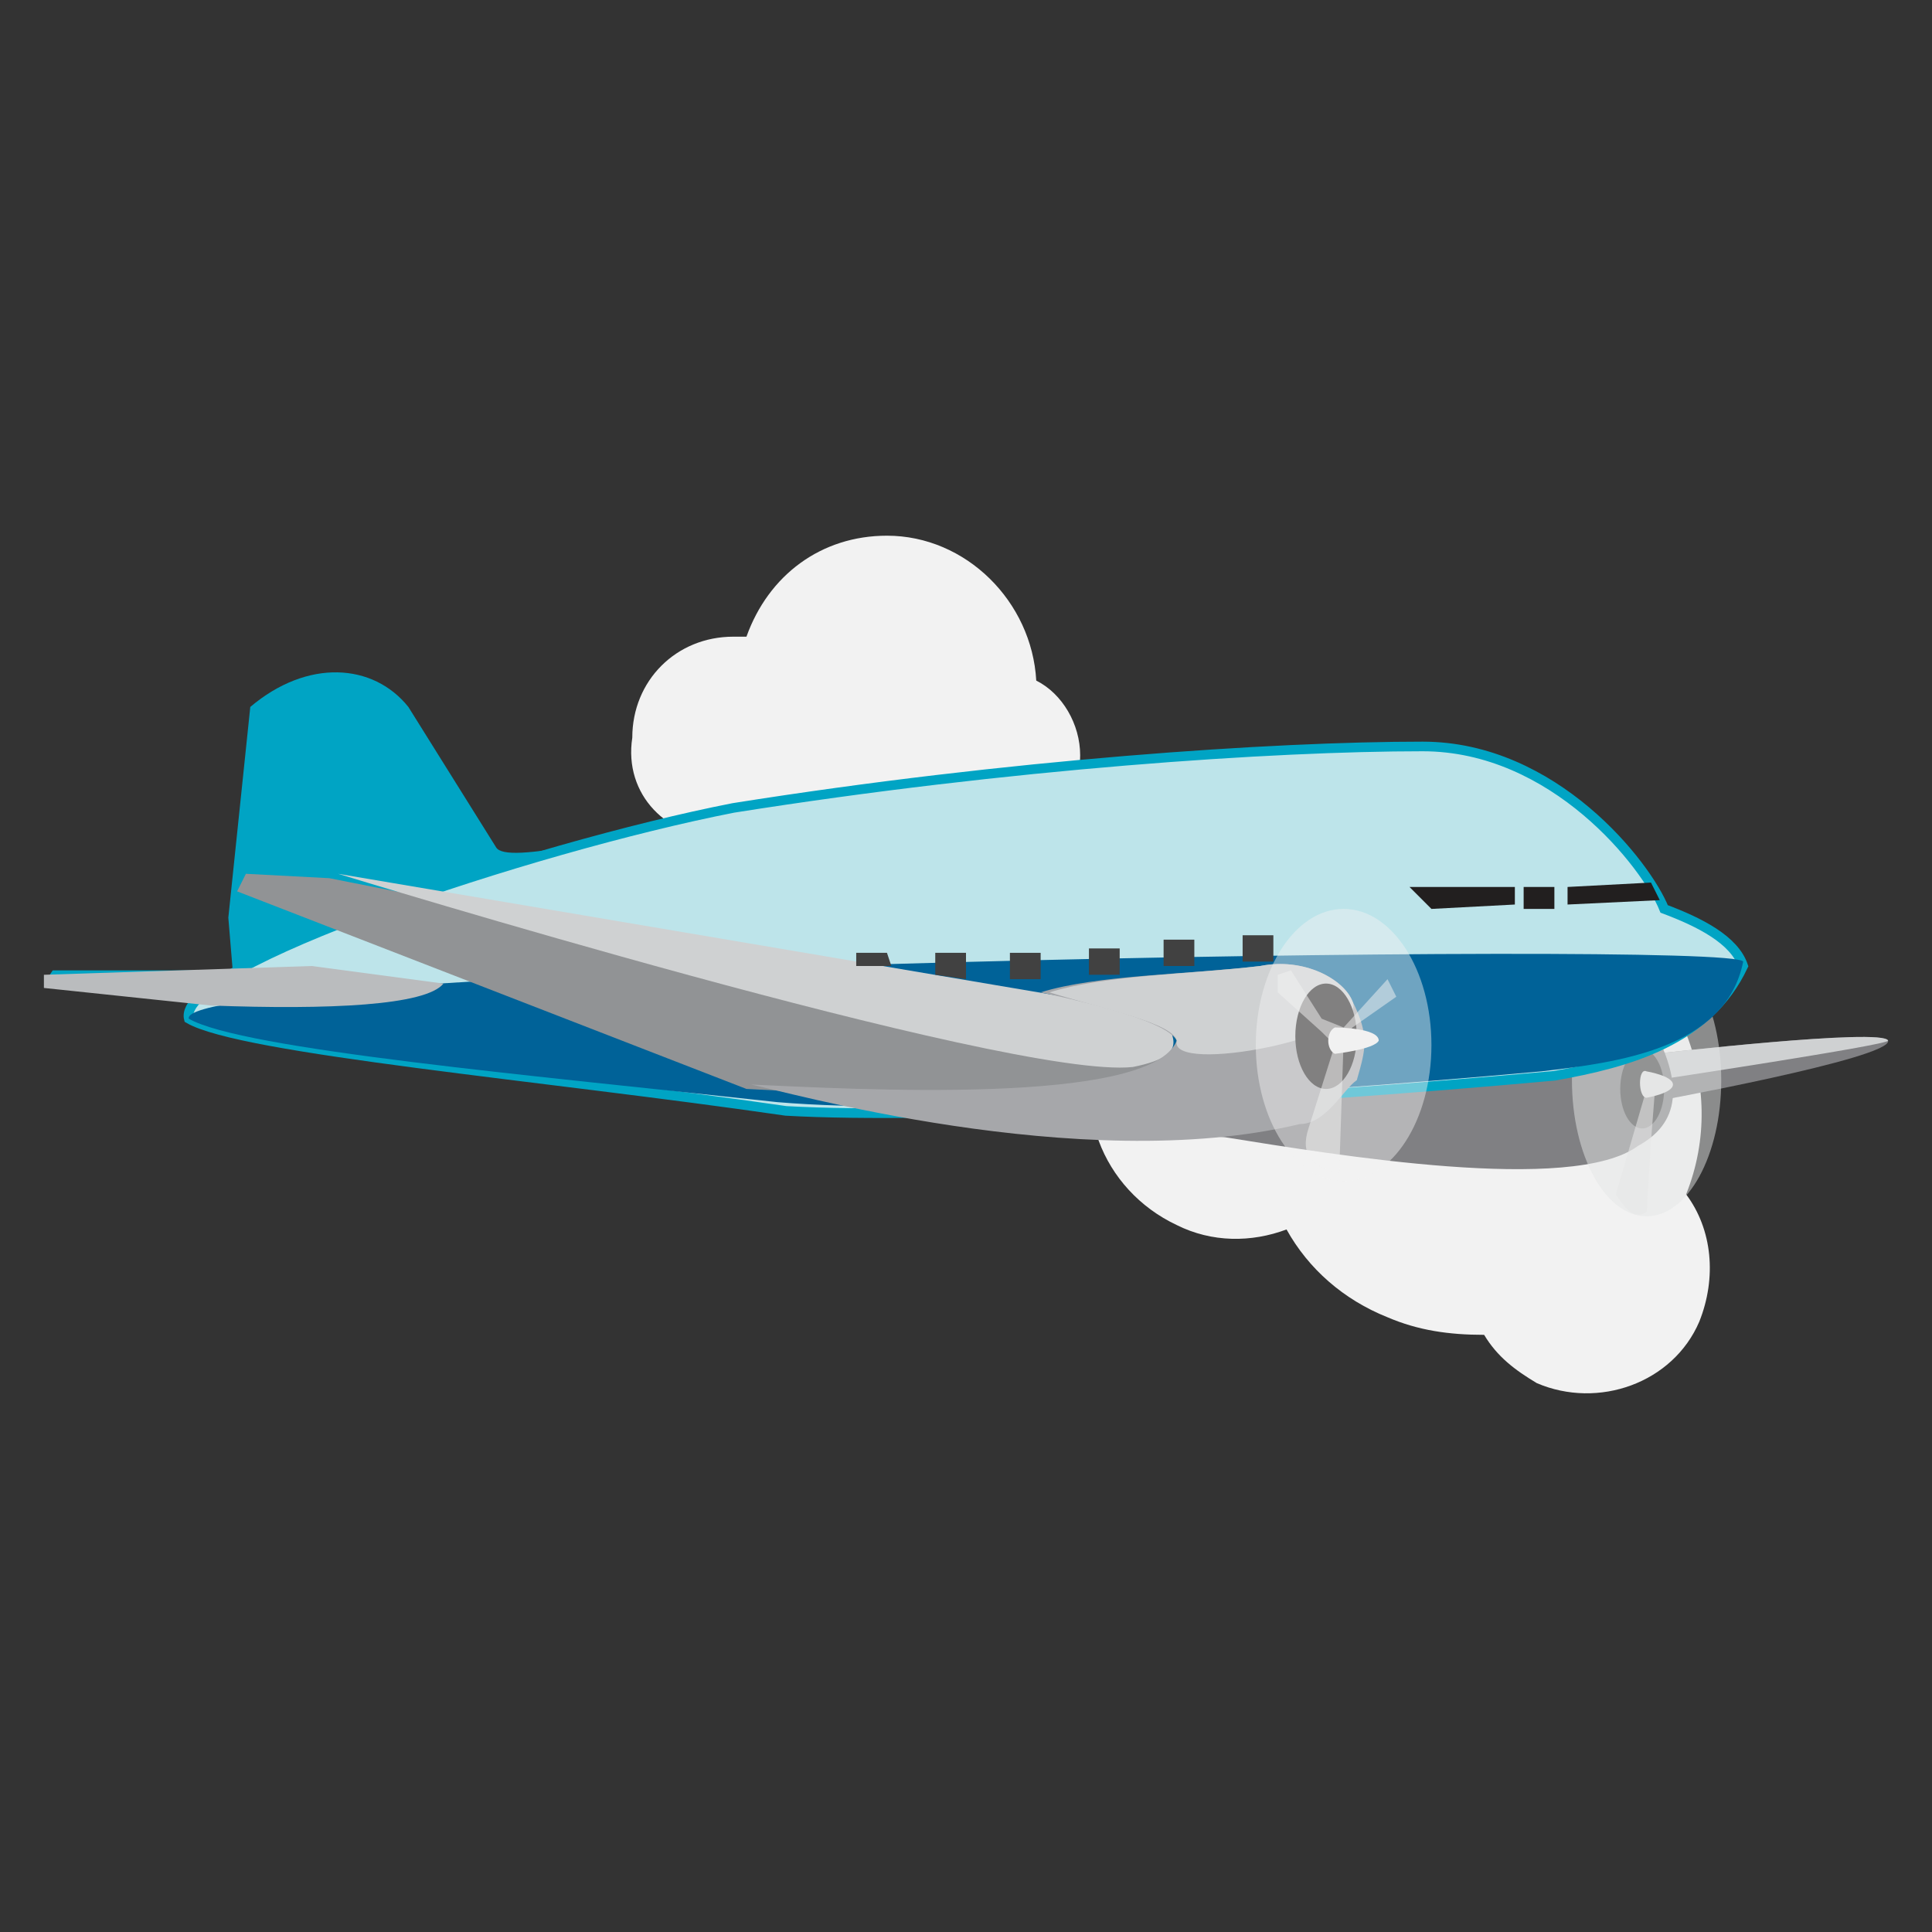 <?xml version="1.0" encoding="utf-8"?>
<!-- Generator: Adobe Illustrator 21.1.0, SVG Export Plug-In . SVG Version: 6.00 Build 0)  -->
<svg version="1.1"
	xmlns="http://www.w3.org/2000/svg"
	xmlns:xlink="http://www.w3.org/1999/xlink" x="0px" y="0px" viewBox="0 0 44 44" style="enable-background:new 0 0 44 44;" xml:space="preserve" width="390px" height="390px">
	<rect x="0" y="0" width="44" height="44" fill="#333333" stroke="none"/>
	<style type="text/css">
	.st0{fill:#FFFFFF;}
	.st1{fill:none;stroke:#F2F2F2;stroke-width:0.403;stroke-miterlimit:10;}
	.st2{fill:none;stroke:#FFFFFF;stroke-width:0.403;stroke-miterlimit:10;}
	.st3{fill:none;stroke:#E6E6E6;stroke-width:1.007;stroke-miterlimit:10;}
	.st4{fill:#F37B28;}
	.st5{fill:#FFF100;}
	.st6{fill:#BDE4EA;stroke:#00A4C4;stroke-width:0.234;}
	.st7{fill:#221F1F;}
	.st8{fill:#0B1F58;}
	.st9{fill:#BDE4EA;}
	.st10{fill:#00A4C4;}
	.st11{fill:#F2F2F2;}
	.st12{fill:#808083;}
	.st13{fill:#CFD1D2;}
	.st14{fill:#414141;}
	.st15{opacity:0.5;fill:#E5E6E6;}
	.st16{fill:#BDE4EA;stroke:#00A4C4;stroke-width:0.219;}
	.st17{fill:#006298;}
	.st18{fill:#BABCBE;}
	.st19{fill:#919395;}
	.st20{fill:#A6A7AA;}
	.st21{opacity:0.57;fill:#E5E6E6;}
	.st22{opacity:0.51;fill:#F1F1F1;}
	.st23{fill:#F1F1F1;}
	.st24{opacity:0.46;fill:#F1F1F1;}
	.st25{fill:#E5E6E6;}
	</style>
	<g id="Layer_1">
	</g>
	<g id="Layer_2">
		<g>
			<path class="st11" d="M16.5,19.1c0.6,0,1.2-0.2,1.6-0.6c0.6,0.4,1.2,0.6,2,0.6c0.5,0,1-0.1,1.5-0.3c0.3,0.2,0.7,0.3,1.1,0.3
			c1.1,0,1.9-0.9,1.9-1.9c0-0.7-0.4-1.4-1-1.7c-0.1-1.8-1.6-3.3-3.4-3.3c-1.5,0-2.7,0.9-3.2,2.3c-0.1,0-0.2,0-0.3,0
			c-1.3,0-2.3,1-2.3,2.3C14.2,18.1,15.2,19.1,16.5,19.1z"/>
			<path class="st11" d="M26.8,27.9c0.8,0.4,1.7,0.4,2.5,0.1c0.5,0.9,1.3,1.6,2.3,2c0.7,0.3,1.4,0.4,2.2,0.4c0.3,0.5,0.7,0.8,1.2,1.1
			c1.4,0.6,3.1,0,3.7-1.4c0.4-1,0.3-2.1-0.3-2.9c1-2.5-0.2-5.3-2.6-6.4c-2-0.9-4.2-0.4-5.7,1.1c-0.1-0.1-0.3-0.2-0.4-0.2
			c-1.7-0.8-3.8,0-4.5,1.7C24.3,25.1,25.1,27.1,26.8,27.9z"/>
			<g>
				<path class="st10" d="M5.3,22.1l-0.1-1.2l0.5-4.8c1.3-1.1,2.8-1,3.6,0l2,3.2c0.5,0.8,9.7-2.6,21.4-2.1c0,0,2.8,0.2,4.7,2.8
				l0.4,0.8c1.8,0.5,2.7,1.2,0,2.9c-0.6,0.3-1.2,0.5-1.9,0.6c-2,0.7-18.1,0.9-19,0.8c-4.3-0.5-8.4-0.9-12.1-1.9L5,22.8l-4-0.4
				l0.2-0.3L5.3,22.1z"/>
				<path class="st12" d="M37.7,24c0,0,5.2-0.6,5.3-0.3c0.1,0.4-5.4,1.4-5.4,1.4L37.7,24z"/>
				<path class="st13" d="M37.7,24c0,0,5.2-0.6,5.3-0.3c0,0.1-5.3,0.9-5.3,0.9L37.7,24z"/>
				<path class="st12" d="M37.7,23.5c0.5,1,0.7,2-0.4,2.6c-1.5,1.1-6.9,0.2-9.4-0.2l-9.4-0.7L37.7,23.5z"/>
				<ellipse class="st14" cx="37.4" cy="24.8" rx="0.5" ry="0.9"/>
				<ellipse class="st15" cx="37.5" cy="24.6" rx="1.7" ry="3.1"/>
				<path class="st9" d="M4.3,23.2c-0.3-1.2,7.8-3.9,12.4-4.8C23,17.4,29,17,32.4,17c3,0,5.1,2.7,5.5,3.7c0.8,0.3,1.6,0.7,1.8,1.3
				c-0.8,1.7-2.6,2.2-4.3,2.5c-6.6,0.6-14,1-17.5,0.8C12.4,24.5,5.5,23.9,4.3,23.2z"/>
				<path class="st16" d="M4.3,23.2c-0.3-1.2,7.8-3.9,12.4-4.8C23,17.4,29,17,32.4,17c3,0,5.1,2.7,5.5,3.7c0.8,0.3,1.6,0.7,1.8,1.3
				c-0.8,1.7-2.6,2.2-4.3,2.5c-6.6,0.6-14,1-17.5,0.8C12.4,24.5,5.5,23.9,4.3,23.2z"/>
				<path class="st17" d="M4.3,23.2C4,22,39.5,21.4,39.7,21.9c-0.4,2-2.9,2.3-4.6,2.5c-6.6,0.6-13.9,1-17.4,0.7
				C12.2,24.5,5.5,23.9,4.3,23.2z"/>
				<path class="st18" d="M10.1,22.4c-0.4,0.5-2.6,0.6-5.3,0.5L1,22.5v-0.3L7.1,22L10.1,22.4z"/>
				<path class="st19" d="M26.7,23.8c-0.1,0.4-0.8,0.8-2.4,1c-2.8,0.3-5.2,0.1-7.3,0L5.4,20.3l0.2-0.4l1.9,0.1L26.7,23.8z"/>
				<path class="st13" d="M26.6,23.1c-0.1,0.4,0.7,0.9-0.8,1.2C23,24.6,7.7,19.9,7.7,19.9L26.6,23.1z"/>
				<path class="st20" d="M23.7,22.6c1.3-0.4,3.3-0.4,5-0.6c1-0.2,1.9,0.3,2.1,0.8c0.4,0.8,0.3,1.1,0.1,1.8c-0.3,0.2-0.7,1-1.3,1
				c-5,1.2-11.9-0.8-12.5-0.9c2.3,0.1,9.1,0.5,9.7-1C26.6,23.3,25.1,22.9,23.7,22.6z"/>
				<path class="st13" d="M23.9,22.6c1.3-0.4,3.1-0.4,4.8-0.6c1-0.2,1.9,0.3,2.1,0.8c0.4,0.8-4.2,1.7-4,0.9
				C26.7,23.3,25.2,23,23.9,22.6z"/>
				<polygon class="st7" points="34.7,20.2 35.4,20.2 35.4,20.7 34.7,20.7 			"/>
				<polygon class="st7" points="35.7,20.2 37.6,20.1 37.8,20.5 35.7,20.6 			"/>
				<polygon class="st7" points="34.5,20.2 34.5,20.6 32.6,20.7 32.1,20.2 			"/>
				<path class="st21" d="M37.6,26l-0.1,1.6c-0.3,0.2-0.5-0.1-0.7-0.4l0.7-2.4l0.2-0.1L37.6,26z"/>
				<ellipse class="st7" cx="30.2" cy="23.6" rx="0.7" ry="1.2"/>
				<path class="st22" d="M30.1,23.5l-1-0.9v-0.4l0.3-0.1l0.7,1.1l0.5,0.2l1-1.1l0.2,0.4l-1,0.7l-0.2,0.3l-0.1,3
				c-0.6-0.1-0.9-0.4-0.7-1l0.6-1.9L30.1,23.5z"/>
				<path class="st23" d="M30.4,24c-0.2-0.1-0.2-0.5,0-0.6c0,0,1,0,1,0.3C31.3,23.9,30.4,24,30.4,24z"/>
				<ellipse class="st24" cx="30.6" cy="23.8" rx="2" ry="3.1"/>
				<path class="st25" d="M37.5,24.4c0,0,0.6,0.1,0.6,0.3c0,0.2-0.6,0.3-0.6,0.3C37.3,25,37.3,24.3,37.5,24.4z"/>
				<polygon class="st14" points="20.3,22 19.5,22 19.5,21.7 20.2,21.7 			"/>
				<polygon class="st14" points="22,22.3 21.3,22.2 21.3,21.7 22,21.7 			"/>
				<rect x="23" y="21.7" class="st14" width="0.7" height="0.6"/>
				<rect x="24.8" y="21.6" class="st14" width="0.7" height="0.6"/>
				<rect x="26.5" y="21.4" class="st14" width="0.7" height="0.6"/>
				<rect x="28.3" y="21.3" class="st14" width="0.7" height="0.6"/>
			</g>
		</g>
	</g>
</svg>
